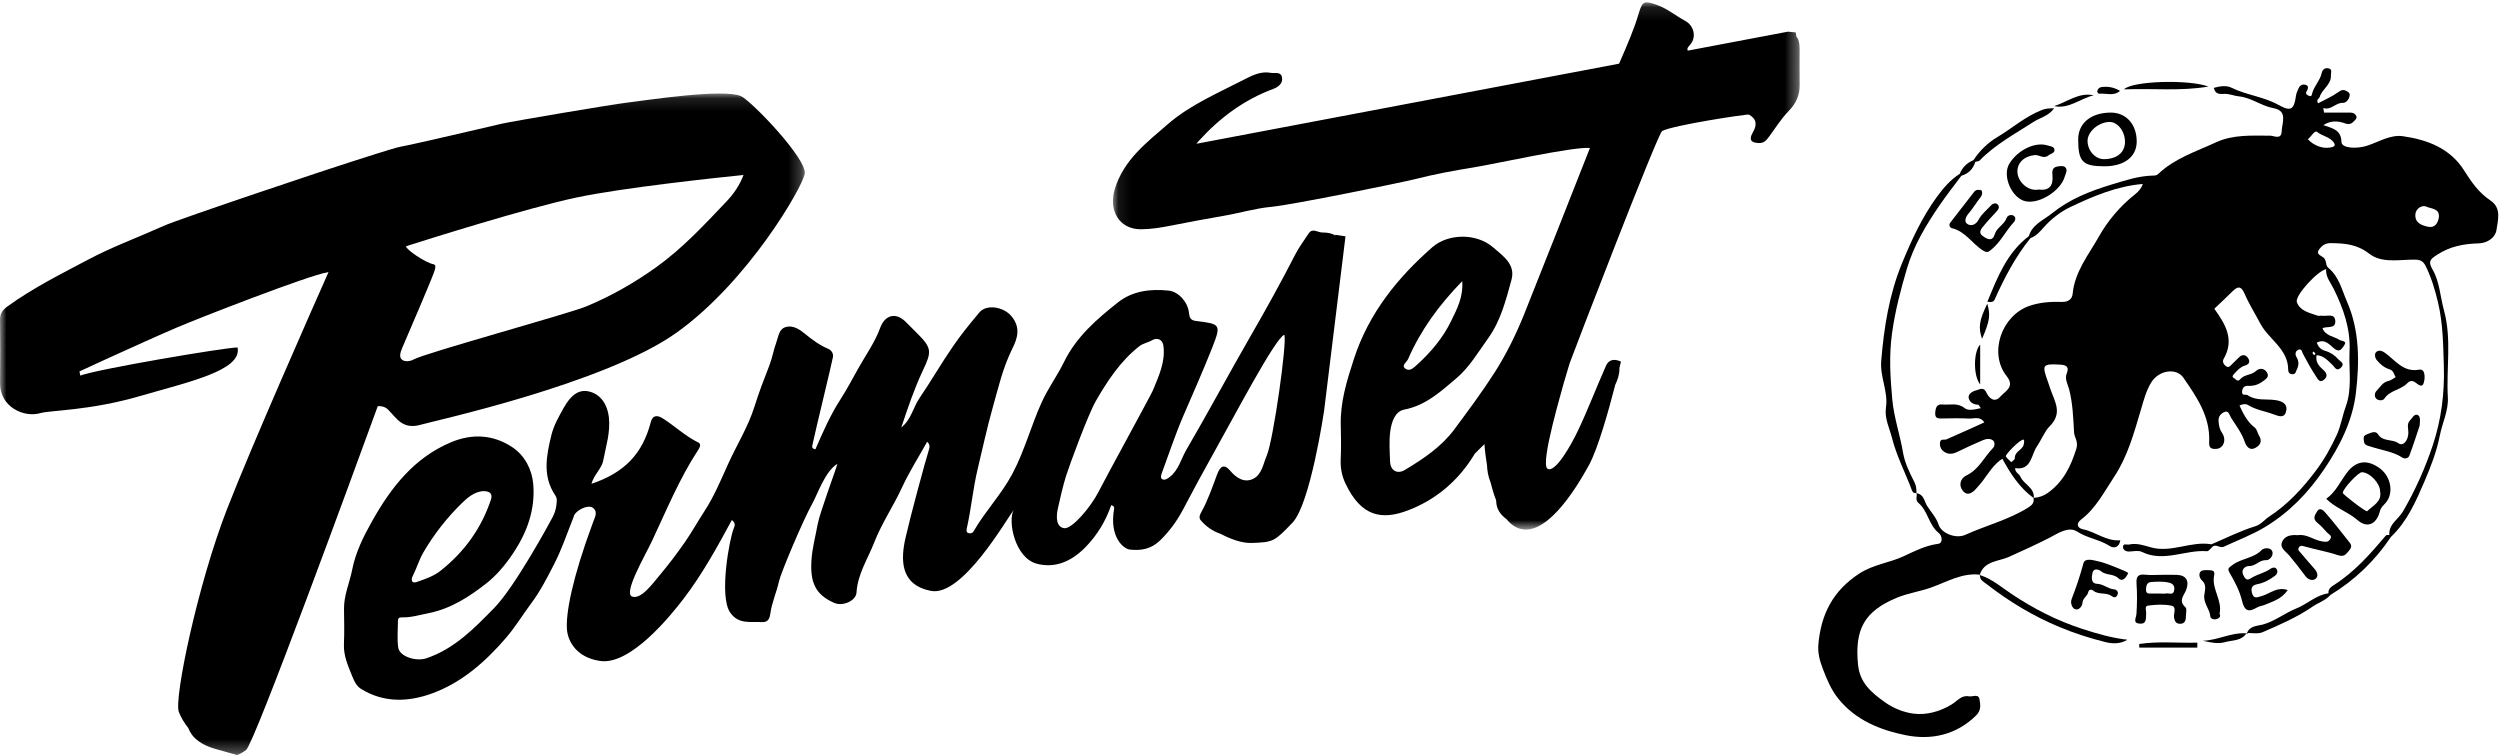 <?xml version="1.0" encoding="UTF-8"?>
<svg width="195px" height="59px" viewBox="0 0 195 59" version="1.1" xmlns="http://www.w3.org/2000/svg" xmlns:xlink="http://www.w3.org/1999/xlink">
    <!-- Generator: Sketch 41.2 (35397) - http://www.bohemiancoding.com/sketch -->
    <title>permaset</title>
    <desc>Created with Sketch.</desc>
    <defs>
        <polygon id="path-1" points="53.646 0.111 0.081 0.111 0.081 41.236 53.646 41.236 53.646 0.111"></polygon>
        <polygon id="path-3" points="3.09318503e-05 51.716 62.776 51.716 62.776 0.122 3.09318503e-05 0.122 3.09318503e-05 51.716"></polygon>
    </defs>
    <g id="-zeefdruk-–-tasjes" stroke="none" stroke-width="1" fill="none" fill-rule="evenodd">
        <g id="zeefdruk---tasjes" transform="translate(-434, -2340)">
            <g id="permaset" transform="translate(434, 2340)">
                <g id="Group-3" transform="translate(86.728, 0.071)">
                    <mask id="mask-2" fill="white">
                        <use xlink:href="#path-1"></use>
                    </mask>
                    <g id="Clip-2"></g>
                    <path d="M23.096,27.948 C24.075,25.709 25.474,23.76 27.327,21.859 C27.415,23.127 26.905,24.051 26.462,24.965 C25.826,26.277 24.895,27.382 23.815,28.367 C23.531,28.625 23.221,28.929 22.893,28.686 C22.547,28.431 22.986,28.199 23.096,27.948 M53.643,3.744 C53.643,3.279 53.565,2.968 53.391,2.796 L53.339,2.459 L52.73,2.399 L44.918,3.879 C44.819,3.679 44.991,3.562 45.152,3.355 C45.607,2.773 45.379,1.913 44.715,1.556 C43.974,1.157 43.329,0.604 42.513,0.314 C41.571,-0.021 41.388,-0.02 41.11,0.925 C40.725,2.236 40.178,3.472 39.636,4.72 C39.611,4.778 39.586,4.836 39.562,4.895 L6.597,11.142 C6.648,11.061 6.721,10.983 6.793,10.903 C8.422,9.111 10.312,7.704 12.608,6.856 C12.933,6.736 13.354,6.452 13.273,5.985 C13.186,5.477 12.719,5.674 12.388,5.61 C11.66,5.469 10.976,5.793 10.428,6.077 C8.345,7.156 6.115,8.089 4.356,9.62 C2.735,11.031 0.931,12.376 0.23,14.66 C-0.28,16.321 0.548,17.826 2.279,17.812 C3.074,17.806 3.843,17.679 4.634,17.522 C5.974,17.255 7.324,17.002 8.673,16.772 C9.939,16.556 11.192,16.176 12.441,16.062 C14.091,15.91 22.743,14.133 23.637,13.904 C25.156,13.514 26.715,13.23 28.232,12.984 C29.933,12.708 35.993,11.352 37.287,11.471 C37.156,11.813 32.882,22.65 32.125,24.516 C31.507,26.042 30.758,27.569 29.837,29.007 C28.856,30.539 27.77,31.992 26.693,33.441 C25.704,34.771 24.29,35.724 22.855,36.582 C22.253,36.942 21.722,36.64 21.697,35.917 C21.67,35.129 21.61,34.328 21.715,33.554 C21.809,32.867 22.073,32.02 22.8,31.879 C24.487,31.553 25.672,30.45 26.874,29.431 C27.877,28.581 28.567,27.401 29.343,26.321 C30.334,24.941 30.73,23.34 31.166,21.76 C31.501,20.547 30.509,19.899 29.76,19.243 C28.421,18.071 26.199,18.154 24.993,19.212 C22.265,21.607 20.037,24.37 18.879,27.92 C18.321,29.632 17.8,31.305 17.852,33.12 C17.877,34 17.886,34.882 17.847,35.76 C17.818,36.425 17.928,37.026 18.215,37.634 C19.454,40.265 21.086,40.493 23.065,39.749 C25.294,38.912 27.074,37.38 28.308,35.315 L29.055,34.57 C29.055,34.57 29.101,35.251 29.254,36.177 C29.275,36.619 29.338,37.063 29.534,37.551 C29.65,38.02 29.793,38.498 29.968,38.948 C29.972,38.993 29.977,39.038 29.979,39.085 C30.003,39.611 30.282,40.061 30.775,40.419 C31.004,40.699 31.26,40.924 31.55,41.065 C33.681,42.097 36.115,38.212 37.21,36.209 C37.921,34.91 38.758,31.903 39.26,29.948 C39.449,29.542 39.594,29.128 39.588,28.694 C39.588,28.674 39.588,28.654 39.587,28.635 C39.663,28.322 39.706,28.136 39.706,28.136 C39.706,28.136 38.884,27.68 38.541,28.455 C37.791,30.145 37.15,31.836 36.359,33.507 C35.834,34.614 34.58,36.859 33.978,36.488 C33.376,36.117 35.135,30.27 35.253,29.779 L35.701,28.274 C36.024,27.366 42.576,10.337 42.92,10.148 C43.737,9.698 49.591,8.809 49.691,8.866 C50.313,9.218 50.326,9.689 49.992,10.261 C49.664,10.822 49.84,11.072 50.48,11.088 C50.886,11.097 51.066,10.845 51.264,10.581 C51.758,9.922 52.19,9.202 52.762,8.619 C53.344,8.023 53.655,7.386 53.646,6.566 C53.635,5.626 53.643,4.685 53.643,3.744" id="Fill-1" fill="#000000" mask="url(#mask-2)"></path>
                </g>
                <path d="M89.929,30.443 C89.787,30.793 86.212,37.317 85.658,38.411 C85.103,39.507 83.619,41.294 83,41.199 C82.381,41.103 82.359,40.347 82.523,39.617 C82.71,38.783 82.908,37.908 83.154,37.118 C83.409,36.299 84.878,32.315 85.478,31.274 C86.388,29.698 87.398,28.158 88.866,27.007 C89.162,26.775 89.559,26.723 89.894,26.523 C90.174,26.355 90.67,26.382 90.747,26.988 C90.909,28.248 90.376,29.339 89.929,30.443 L89.929,30.443 Z M32.201,44.912 C32.506,44.321 32.678,43.68 33.02,43.094 C33.849,41.668 34.868,40.375 36.027,39.244 C36.415,38.865 37.01,38.319 37.74,38.308 C38.196,38.322 38.451,38.495 38.287,38.987 C37.541,41.23 36.197,43.069 34.357,44.524 C33.832,44.94 33.141,45.18 32.492,45.399 C32.078,45.538 32.055,45.197 32.201,44.912 L32.201,44.912 Z M104.158,18.312 L104.143,18.369 C103.936,18.215 103.606,18.135 103.113,18.133 C102.78,18.131 102.369,17.754 102.068,18.219 C101.717,18.761 101.314,19.295 101.03,19.849 C99.94,21.974 98.788,24.059 97.594,26.127 C95.88,29.096 94.267,32.123 92.538,35.082 C92.116,35.804 91.933,36.686 91.204,37.232 C91.012,37.375 90.822,37.484 90.643,37.367 C90.494,37.269 90.563,37.063 90.631,36.878 C91.179,35.394 91.672,33.894 92.3,32.435 C93.062,30.662 93.853,28.899 94.558,27.104 C95.265,25.304 95.206,25.267 93.288,25.036 C92.842,24.983 92.778,24.76 92.737,24.379 C92.644,23.55 91.914,22.748 91.166,22.669 C89.743,22.517 88.335,22.688 87.2,23.587 C85.547,24.896 83.953,26.268 82.987,28.246 C82.465,29.312 81.745,30.291 81.25,31.383 C80.419,33.215 79.918,35.168 78.957,36.971 C78.104,38.573 76.856,39.86 75.963,41.403 C75.832,41.629 75.683,41.621 75.531,41.577 C75.352,41.526 75.384,41.328 75.415,41.19 C75.76,39.66 75.894,38.097 76.263,36.561 C76.635,35.019 76.963,33.465 77.394,31.933 C77.848,30.321 78.211,28.692 78.971,27.174 C79.368,26.38 79.626,25.548 78.898,24.67 C78.269,23.91 76.938,23.715 76.392,24.368 C75.492,25.445 74.972,26.09 74.333,27.015 C73.42,28.335 72.626,29.723 71.726,31.044 C71.216,31.792 71.07,32.744 70.299,33.342 C70.799,31.852 71.298,30.357 71.965,28.94 C72.687,27.407 72.714,27.168 71.479,25.936 C71.199,25.658 70.919,25.379 70.639,25.1 C69.876,24.339 69.026,24.55 68.649,25.585 C68.235,26.721 67.518,27.707 66.937,28.751 C66.49,29.552 66.053,30.378 65.551,31.158 C64.761,32.387 64.173,33.728 63.602,35.042 C63.338,35.006 63.337,34.859 63.359,34.757 C63.632,33.448 64.863,28.457 64.973,27.831 C65.009,27.624 64.898,27.335 64.599,27.209 C63.917,26.92 63.335,26.485 62.759,26.014 C62.382,25.705 61.89,25.374 61.361,25.491 C60.748,25.625 60.744,26.188 60.554,26.703 C60.335,27.294 60.239,27.923 60.006,28.515 C59.593,29.566 59.185,30.641 58.851,31.707 C58.349,33.31 57.469,34.696 56.793,36.192 C56.23,37.436 55.706,38.705 54.955,39.859 C54.427,40.672 53.955,41.522 53.402,42.316 C52.797,43.183 52.158,44.031 51.477,44.84 C50.897,45.528 50.001,46.788 49.301,46.529 C48.602,46.269 50.31,43.354 50.854,42.201 C51.99,39.792 53,37.308 54.476,35.068 C54.605,34.873 54.693,34.626 54.473,34.518 C53.465,34.026 52.658,33.25 51.726,32.652 C51.297,32.376 50.913,32.343 50.761,32.927 C50.119,35.386 48.726,36.868 46.132,37.737 C46.331,37.025 46.938,36.529 47.047,35.945 C47.256,34.825 47.629,33.717 47.49,32.525 C47.377,31.553 46.858,30.749 45.939,30.535 C45.142,30.349 44.527,30.818 43.974,31.804 C43.587,32.496 43.193,33.175 43.007,33.944 C42.62,35.537 42.293,37.135 43.314,38.643 C43.484,38.894 43.427,39.128 43.391,39.444 C43.353,39.778 43.242,40.069 43.101,40.342 C42.857,40.813 40.152,45.783 38.556,47.413 C37.017,48.984 35.451,50.616 33.238,51.352 C32.475,51.605 31.169,51.231 31.063,50.509 C30.962,49.826 31.039,49.117 31.038,48.419 C31.038,48.233 31.135,48.149 31.317,48.155 C32.032,48.18 32.702,47.972 33.394,47.836 C35.151,47.489 36.577,46.565 37.916,45.519 C38.719,44.891 39.394,44.09 39.993,43.2 C41.12,41.526 41.755,39.751 41.594,37.772 C41.502,36.631 40.934,35.532 39.973,34.89 C38.501,33.905 36.852,33.794 35.185,34.494 C32.304,35.703 30.509,38.014 29.043,40.617 C28.366,41.817 27.743,43.042 27.467,44.45 C27.268,45.464 26.818,46.431 26.833,47.501 C26.845,48.411 26.867,49.323 26.827,50.232 C26.785,51.145 27.145,51.926 27.471,52.74 C27.634,53.147 27.812,53.517 28.165,53.736 C29.939,54.837 31.86,54.758 33.699,54.088 C36.022,53.24 37.843,51.634 39.453,49.77 C40.193,48.914 40.766,47.956 41.431,47.066 C42.144,46.112 42.672,45.075 43.199,44.048 C43.812,42.855 44.067,42.03 44.748,40.304 C44.833,39.849 45.86,39.299 46.258,39.618 C46.699,39.971 46.336,40.447 46.241,40.782 C44.637,45.103 44.112,47.88 44.226,49.132 C44.312,50.071 45.009,51.303 46.828,51.557 C49.179,51.887 52.289,48.058 53.346,46.667 C54.805,44.745 55.946,42.668 57.084,40.562 C57.345,40.76 57.353,40.939 57.239,41.2 C56.916,41.939 56.061,46.469 56.949,47.77 C57.603,48.728 58.551,48.469 59.445,48.524 C59.966,48.556 60.047,48.147 60.089,47.844 C60.209,46.973 60.582,46.176 60.762,45.336 C60.891,44.733 62.6,40.645 63.382,39.237 C63.774,38.531 64.36,36.758 65.315,36.18 C65.186,36.685 63.935,40.011 63.778,40.889 C63.61,41.831 63.346,42.766 63.29,43.757 C63.198,45.391 63.569,46.376 65.079,47.03 C65.735,47.314 66.768,46.867 66.807,46.221 C66.895,44.773 67.69,43.594 68.193,42.302 C68.773,40.814 69.676,39.496 70.342,38.052 C70.911,36.819 71.647,35.662 72.319,34.454 C72.542,34.661 72.519,34.87 72.472,35.021 C72.161,36.016 71.021,40.232 70.633,41.939 C70.245,43.647 70.198,45.627 72.624,46.09 C75.05,46.552 78.475,40.559 79.065,39.781 C78.588,40.674 79.175,43.503 80.845,43.963 C82.276,44.357 83.574,43.797 84.658,42.689 C85.593,41.733 86.243,40.642 86.674,39.404 C86.902,39.458 86.925,39.591 86.898,39.697 C86.508,41.955 87.681,42.813 88.102,42.863 C88.988,42.968 89.78,42.838 90.483,42.156 C91.22,41.442 91.815,40.619 92.273,39.75 C93.054,38.267 93.852,36.781 94.669,35.328 C96.179,32.644 99.501,26.305 100.176,26.115 C100.407,26.653 99.323,34.311 98.813,35.515 C98.528,36.191 98.426,37.012 97.756,37.345 C97.08,37.681 96.453,37.307 95.952,36.714 C95.5,36.178 95.191,36.318 94.932,37.011 C94.558,38.012 94.211,39.037 93.693,39.963 C93.453,40.393 93.581,40.515 93.82,40.76 C94.257,41.206 94.731,41.484 95.245,41.658 C95.963,42.034 96.848,42.379 97.642,42.351 C99.342,42.293 99.411,42.228 100.811,40.771 C102.211,39.315 103.278,32.048 103.278,32.048 L104.949,18.434 L104.158,18.312 Z" id="Fill-4" fill="#000000"></path>
                <g id="Group-8" transform="translate(0, 7.173)">
                    <mask id="mask-4" fill="white">
                        <use xlink:href="#path-3"></use>
                    </mask>
                    <g id="Clip-7"></g>
                    <path d="M31.387,19.93 C31.872,18.794 33.554,14.903 33.855,14.058 C33.946,13.804 34.05,13.484 33.817,13.44 C33.164,13.317 31.669,12.282 31.679,12.053 C31.68,12.047 31.681,12.038 31.682,12.03 C33.191,11.549 41.102,9.048 45.001,8.226 C48.61,7.466 55.743,6.705 57.995,6.475 C57.69,7.291 57.204,7.977 56.66,8.549 C54.94,10.36 53.233,12.203 51.188,13.666 C49.483,14.886 47.659,15.929 45.72,16.731 C44.338,17.303 33.084,20.383 32.243,20.873 C31.975,21.029 31.513,21.073 31.308,20.837 C31.121,20.623 31.244,20.264 31.387,19.93 M30.27,24.778 C30.956,25.468 31.417,26.372 32.853,25.946 C33.774,25.673 47.206,22.755 52.779,18.77 C58.352,14.785 62.581,7.461 62.769,6.38 C62.969,5.234 58.591,0.681 57.8,0.329 C56.416,-0.287 50.431,0.651 48.863,0.838 C47.694,0.978 40.028,2.275 39.164,2.471 C37.755,2.791 32.501,4.037 31.268,4.265 C30.658,4.378 28.049,5.247 27.391,5.447 C26.363,5.759 14.016,9.881 12.742,10.456 C10.815,11.327 8.815,12.052 6.947,13.04 C4.788,14.182 2.595,15.274 0.601,16.713 C0.18,17.017 -0.006,17.284 0,17.782 C0.02,19.42 0.024,21.059 0.003,22.697 C-0.021,24.561 1.858,25.434 3.167,25.046 C3.884,24.834 7.037,24.849 10.861,23.735 C14.686,22.62 18.906,21.732 18.529,19.929 C17.536,19.933 7.589,21.62 6.263,22.123 C6.241,22.015 6.22,21.906 6.198,21.797 C6.971,21.441 7.742,21.079 8.519,20.729 C10.259,19.946 11.994,19.148 13.747,18.393 C15.316,17.718 24.109,14.279 25.564,14.064 C25.584,14.062 25.604,14.055 25.624,14.05 C24.239,17.17 19.658,27.538 17.72,32.506 C15.422,38.394 13.566,47.316 13.946,48.348 C14.12,48.82 14.415,49.266 14.684,49.612 C14.816,49.932 14.996,50.215 15.232,50.429 C15.87,51.009 16.609,51.201 17.424,51.417 C18.011,51.573 18.238,51.673 18.344,51.652 L18.344,51.687 C18.344,51.687 18.466,51.869 19.196,51.323 C19.841,50.841 27.643,29.509 29.466,24.507 C29.746,24.483 30.054,24.559 30.27,24.778" id="Fill-6" fill="#000000" mask="url(#mask-4)"></path>
                </g>
                <path d="M190.224,16.993 C190.141,17.457 189.88,17.796 189.387,17.686 C188.912,17.58 188.365,17.409 188.398,16.747 C188.424,16.209 188.982,15.977 189.259,16.118 C189.603,16.293 190.341,16.236 190.224,16.993 M181.718,11.511 C181.15,11.609 180.455,11.341 180.01,10.86 C180.269,10.669 180.546,10.142 180.722,10.284 C181.137,10.617 181.725,10.676 182.033,11.111 C182.259,11.43 181.938,11.473 181.718,11.511 M180.46,27.415 C180.51,27.47 180.56,27.526 180.613,27.585 C180.57,27.635 180.539,27.671 180.508,27.707 C180.461,27.653 180.4,27.604 180.374,27.541 C180.364,27.515 180.429,27.458 180.46,27.415 M157.783,34.837 C157.584,35.149 157.135,35.281 157.151,35.76 C157.154,35.853 156.975,35.952 156.88,36.048 C156.735,35.901 156.56,35.772 156.455,35.6 C156.38,35.478 157.541,34.281 157.834,34.288 C157.828,34.273 157.892,34.353 157.886,34.427 C157.875,34.567 157.856,34.724 157.783,34.837 M194.246,15.631 C193.361,15.043 192.773,14.204 192.222,13.326 C191.118,11.567 189.358,10.905 187.436,10.625 C186.451,10.482 185.562,11.064 184.646,11.363 C183.809,11.635 182.643,11.563 182.634,11.081 C182.616,10.117 181.931,10.009 181.222,9.762 C181.814,9.37 182.383,9.437 182.914,9.622 C183.241,9.737 183.422,9.658 183.62,9.444 C183.741,9.312 183.899,9.2 183.756,8.99 C183.592,8.749 183.345,8.781 183.104,8.782 C182.495,8.784 181.886,8.782 181.278,8.782 C181.257,8.664 181.236,8.546 181.215,8.427 C181.856,8.622 182.157,7.999 182.763,8.022 C182.981,8.031 183.23,7.76 183.273,7.459 C183.294,7.305 183.243,7.22 183.074,7.125 C182.794,6.968 182.648,6.997 182.38,7.19 C181.898,7.536 181.338,7.776 180.815,8.057 C180.629,7.774 180.894,7.701 180.939,7.554 C181.13,6.936 181.856,6.596 181.812,5.869 C181.801,5.684 181.943,5.415 181.647,5.337 C181.373,5.265 181.154,5.405 181.099,5.674 C180.977,6.26 180.524,6.682 180.362,7.239 C180.318,7.392 180.314,7.571 180.103,7.476 C179.969,7.415 179.774,7.343 179.934,7.085 C180.027,6.937 180.126,6.663 179.781,6.602 C179.534,6.559 179.373,6.696 179.28,6.904 C179.198,7.089 179.112,7.283 179.084,7.48 C178.939,8.539 178.693,8.73 177.728,8.187 C176.565,7.533 175.226,7.424 174.045,6.837 C173.665,6.649 173.137,6.717 172.675,6.853 C172.813,7.404 173.179,7.332 173.501,7.322 C173.894,7.311 174.262,7.478 174.624,7.515 C175.611,7.614 176.376,8.264 177.332,8.438 C178.47,8.643 177.995,9.563 177.972,10.236 C177.949,10.932 177.372,10.584 177.077,10.583 C175.641,10.579 174.179,10.485 172.848,11.102 C171.296,11.822 169.622,12.345 168.345,13.567 C168.185,13.719 168.019,13.691 167.845,13.698 C166.756,13.738 165.743,14.081 164.71,14.392 C163.03,14.898 161.417,15.538 160.057,16.64 C159.409,17.164 158.52,17.497 158.25,18.419 C156.534,19.725 155.811,21.613 155.016,23.535 C155.39,23.603 155.522,23.505 155.582,23.37 C156.338,21.669 157.201,20.032 158.373,18.573 C158.819,18.417 159.118,18.068 159.412,17.734 C159.991,17.077 160.734,16.51 161.448,16.169 C163.25,15.308 165.121,14.515 167.139,14.349 C167.038,14.659 166.829,14.923 166.532,15.158 C165.377,16.07 164.407,17.216 163.712,18.453 C162.919,19.865 161.826,21.189 161.666,22.92 C161.631,23.307 161.345,23.561 160.839,23.549 C159.99,23.528 159.173,23.562 158.309,23.854 C156.135,24.59 155.087,27.53 156.523,29.343 C157.188,30.183 156.406,30.503 156.02,30.941 C155.548,31.476 155.115,30.994 154.963,30.662 C154.721,30.134 154.453,30.368 154.135,30.45 C153.813,30.532 153.51,30.741 153.555,31.029 C153.603,31.337 153.904,31.573 154.295,31.566 C154.34,31.565 154.388,31.682 154.501,31.835 C154.029,31.944 153.527,32.061 153.249,31.837 C152.687,31.385 152.094,31.607 151.516,31.55 C151.071,31.507 150.98,31.789 150.949,32.18 C150.912,32.648 151.165,32.647 151.498,32.641 C152.197,32.629 152.898,32.611 153.596,32.648 C153.977,32.668 154.437,32.438 154.779,32.948 C153.781,33.397 152.811,33.842 151.831,34.267 C151.643,34.349 151.336,34.156 151.315,34.578 C151.297,34.947 151.5,35.173 151.756,35.304 C152.016,35.437 152.328,35.415 152.625,35.27 C153.299,34.941 153.981,34.625 154.671,34.332 C154.919,34.226 155.232,34.184 155.451,34.352 C155.617,34.48 155.598,34.799 155.466,34.932 C154.766,35.638 154.366,36.615 153.388,37.081 C152.901,37.313 152.75,37.874 153.114,38.299 C153.475,38.72 153.873,38.434 154.169,38.082 C154.322,37.901 154.485,37.733 154.63,37.541 C155.1,36.916 155.502,36.217 156.182,35.782 C156.828,36.965 157.535,38.052 158.616,38.843 C158.616,38.841 158.616,38.839 158.615,38.836 C158.622,38.836 158.628,38.835 158.635,38.834 C158.705,38.018 157.832,37.779 157.579,37.155 C157.495,36.946 157.176,36.876 157.181,36.51 C158.444,36.732 158.445,35.447 158.863,34.848 C159.174,34.402 159.508,33.61 159.847,33.278 C160.911,32.235 160.278,31.352 159.946,30.387 C159.871,30.167 159.799,29.945 159.72,29.726 C159.257,28.434 159.318,28.366 160.705,28.442 C161.208,28.47 161.401,28.637 161.204,29.136 C161.033,29.569 161.288,29.966 161.388,30.352 C161.676,31.461 161.713,32.58 161.775,33.712 C161.798,34.121 162.129,34.442 161.954,35.002 C161.521,36.392 160.919,37.616 159.697,38.469 C159.378,38.692 159.021,38.805 158.635,38.834 C158.634,38.842 158.635,38.849 158.634,38.857 C158.628,38.853 158.622,38.848 158.616,38.843 C158.668,39.204 158.535,39.381 158.189,39.596 C156.66,40.549 154.913,40.984 153.294,41.716 C152.56,42.049 151.437,41.604 151.215,40.934 C151.022,40.351 150.61,39.928 150.308,39.452 C150.108,39.136 150.064,38.55 149.514,38.483 C149.519,38.737 149.392,39.022 149.632,39.223 C150.386,39.855 150.436,40.949 151.221,41.573 C151.497,41.794 151.567,42.367 151.181,42.417 C150.191,42.546 149.343,42.987 148.477,43.39 C147.358,43.909 146.13,44.02 145.026,44.738 C142.954,46.086 142.038,47.927 141.833,50.259 C141.775,50.916 141.933,51.517 142.171,52.144 C142.492,52.989 142.828,53.803 143.4,54.511 C144.751,56.183 146.673,56.946 148.638,57.344 C150.624,57.745 152.586,57.339 154.144,55.797 C154.548,55.397 154.472,54.949 154.401,54.542 C154.322,54.085 153.858,54.368 153.57,54.313 C152.995,54.205 152.669,54.672 152.254,54.931 C151.336,55.505 150.247,55.793 149.261,55.664 C148.545,55.571 147.737,55.284 147.014,54.767 C145.924,53.988 145.062,53.241 144.925,51.834 C144.661,49.109 145.396,47.689 147.935,46.632 C148.803,46.271 149.725,46.145 150.599,45.837 C151.848,45.398 153.019,44.668 154.425,44.824 C154.766,43.744 155.907,43.789 156.667,43.449 C157.751,42.965 158.82,42.477 159.88,41.935 C160.503,41.617 161.333,41.022 162.019,41.464 C162.828,41.986 163.78,42.084 164.573,42.597 C164.865,42.786 165.294,42.728 165.386,42.142 C164.293,42.236 163.476,41.488 162.478,41.285 C162.027,41.194 161.913,40.84 162.325,40.526 C163.484,39.643 164.127,38.361 164.902,37.194 C165.952,35.611 166.452,33.771 166.984,31.979 C167.209,31.225 167.398,30.466 167.809,29.811 C168.404,28.866 169.759,28.672 170.302,29.459 C171.346,30.971 172.409,32.504 172.314,34.473 C172.291,34.937 172.46,35.043 172.885,35.012 C173.416,34.974 173.704,34.332 173.314,33.755 C173.103,33.443 173.076,33.169 173.047,32.842 C173.014,32.468 173.263,32.232 173.511,32.133 C173.852,31.997 173.899,32.388 174.035,32.604 C174.408,33.195 174.841,33.744 175.074,34.424 C175.196,34.782 175.447,35.197 175.936,34.924 C176.297,34.724 176.487,34.42 176.189,33.948 C176.077,33.772 176.062,33.5 175.864,33.347 C175.283,32.899 174.978,32.274 174.68,31.632 C174.924,31.513 175.16,31.48 175.335,31.588 C175.964,31.976 176.692,32.072 177.364,32.328 C177.809,32.497 178.228,32.625 178.332,32.009 C178.432,31.419 177.861,31.266 177.494,31.209 C176.766,31.097 175.996,31.288 175.318,30.826 C175.179,30.73 174.859,30.912 174.882,30.545 C174.899,30.259 175.054,30.081 175.339,30.095 C175.775,30.118 176.133,30.016 176.499,29.746 C176.774,29.543 177.021,29.389 176.823,29.054 C176.615,28.705 176.23,28.689 175.965,28.938 C175.602,29.278 175.048,29.193 174.726,29.59 C174.526,29.838 174.357,29.535 174.217,29.468 C174.048,29.387 174.208,29.217 174.31,29.109 C174.536,28.87 174.759,28.618 175.085,28.522 C175.419,28.423 175.544,28.23 175.353,27.937 C175.18,27.673 174.922,27.612 174.664,27.851 C174.463,28.037 174.275,28.235 174.078,28.424 C173.953,28.545 173.846,28.718 173.629,28.563 C173.428,28.42 173.332,28.19 173.437,28.008 C174.303,26.515 173.616,25.33 172.718,24.083 C173.148,23.672 173.637,23.218 174.111,22.747 C174.525,22.336 174.798,22.257 175.08,22.915 C175.42,23.711 175.893,24.451 176.295,25.221 C176.95,26.472 178.477,27.2 178.48,28.85 C178.48,28.977 178.538,29.189 178.809,29.188 C179.082,29.187 179.071,28.977 179.142,28.841 C179.318,28.506 179.33,28.177 179.115,27.827 C179.006,27.65 179.033,27.375 179.269,27.282 C179.547,27.172 179.548,27.444 179.639,27.614 C179.956,28.204 180.273,28.797 180.646,29.352 C180.757,29.518 180.92,29.919 181.275,29.617 C181.588,29.352 181.489,29.094 181.22,28.856 C180.882,28.558 180.588,28.237 180.693,27.702 C181.262,27.739 181.581,28.14 181.948,28.478 C182.116,28.634 182.249,29.016 182.591,28.679 C182.933,28.341 182.551,28.21 182.398,28.035 C182.123,27.719 181.77,27.482 181.373,27.368 C181.011,27.265 180.828,27.054 180.707,26.726 C181.339,26.398 181.707,26.892 182.054,27.176 C182.511,27.551 182.673,27.174 182.835,26.954 C183.116,26.572 182.628,26.606 182.492,26.518 C182.037,26.223 181.391,26.215 181.153,25.599 C181.505,25.427 182.191,25.68 182.153,25.033 C182.115,24.406 181.507,24.687 181.129,24.628 C181.01,24.609 180.875,24.658 180.767,24.62 C180.141,24.4 179.402,24.262 179.155,23.568 C178.975,23.064 180.81,21.09 181.438,20.997 C181.39,21.599 181.79,22.046 182.028,22.529 C182.787,24.069 183.348,25.656 183.265,27.387 C183.195,28.831 183.491,30.279 182.962,31.732 C182.704,32.442 182.589,33.228 182.26,33.939 C181.809,34.915 181.302,35.829 180.641,36.709 C179.587,38.111 178.438,39.356 176.972,40.311 C176.61,40.546 176.391,40.901 175.896,41.053 C174.728,41.413 173.622,41.976 172.491,42.456 C170.896,42.175 169.372,43.154 167.74,42.686 C167.226,42.539 166.648,42.338 166.067,42.473 C165.893,42.513 165.573,42.34 165.595,42.69 C165.608,42.9 165.818,43.024 166.067,43.019 C166.4,43.011 166.789,42.911 167.058,43.044 C168.769,43.89 170.448,42.861 172.143,42.995 C172.287,43.006 172.453,42.747 172.609,42.614 C172.897,42.444 173.17,42.775 173.45,42.645 C174.53,42.143 175.66,41.721 176.674,41.108 C178.545,39.978 180.024,38.458 181.271,36.62 C182.53,34.767 183.508,32.793 183.761,30.644 C184.04,28.276 184.063,25.807 183.067,23.532 C182.666,22.616 182.444,21.565 181.597,20.881 C181.367,20.672 181.498,20.311 181.227,20.086 C181.067,19.954 180.654,19.836 180.854,19.519 C181.054,19.202 181.327,18.958 181.804,18.964 C182.881,18.977 183.844,19.045 184.792,19.784 C185.766,20.544 187.087,20.254 188.275,20.25 C188.687,20.248 188.975,20.296 189.198,20.744 C189.655,21.663 189.944,22.652 190.171,23.616 C190.552,25.232 190.571,26.91 190.621,28.584 C190.684,30.689 190.413,32.748 189.77,34.69 C189.176,36.482 188.393,38.246 187.423,39.905 C187.069,40.509 186.302,40.885 186.368,41.728 C186.278,41.739 186.148,41.714 186.105,41.764 C184.889,43.2 183.655,44.614 182.039,45.636 C181.827,45.77 181.582,45.952 181.621,46.281 C180.662,46.405 179.979,47.114 179.12,47.456 C178.216,47.815 177.458,48.454 176.482,48.719 C176.093,48.825 175.468,48.806 175.269,49.377 C175.68,49.368 176.136,49.461 176.486,49.31 C177.83,48.73 179.172,48.147 180.396,47.306 C180.84,47.001 181.394,46.839 181.77,46.408 C183.68,45.248 185.251,43.736 186.491,41.881 C187.755,40.681 188.436,39.116 189.102,37.566 C189.6,36.406 190.059,35.229 190.308,33.964 C190.504,32.974 190.992,32.02 190.932,30.992 C190.8,28.728 191.248,26.456 190.625,24.188 C190.336,23.137 190.291,21.974 189.745,21.034 C189.348,20.35 189.6,20.203 190.084,19.88 C191.076,19.222 192.173,19.013 193.324,18.984 C194.049,18.965 194.646,18.502 194.722,17.953 C194.827,17.194 195.153,16.234 194.246,15.631" id="Fill-9" fill="#000000"></path>
                <path d="M148.437,35.305 C148.203,33.901 147.723,32.567 147.593,31.113 C147.436,29.371 147.337,27.726 147.584,25.959 C147.825,24.232 148.251,22.609 148.739,20.958 C149.275,19.145 150.217,17.577 151.262,16.047 C151.807,15.249 152.407,14.49 152.983,13.713 C153.543,13.543 153.908,13.179 154.078,12.621 C154.191,12.59 154.339,12.594 154.409,12.522 C155.636,11.258 157.177,10.438 158.635,9.496 C159.133,9.174 159.774,9.061 160.221,8.452 C159.822,8.446 159.576,8.457 159.241,8.59 C157.951,9.099 156.923,10.022 155.757,10.716 C155.065,11.127 154.403,11.763 153.929,12.493 C153.425,12.702 153.063,13.052 152.86,13.56 C152.12,14.026 151.548,14.709 151.062,15.377 C149.917,16.951 149.103,18.72 148.36,20.528 C147.351,22.982 146.954,25.531 146.735,28.148 C146.63,29.404 147.289,30.548 147.107,31.766 C146.976,32.645 147.384,33.401 147.579,34.171 C147.931,35.563 148.615,36.871 149.123,38.228 C149.211,38.464 149.322,38.466 149.487,38.454 C149.477,38.173 149.482,37.919 149.332,37.625 C148.958,36.886 148.571,36.108 148.437,35.305" id="Fill-11" fill="#000000"></path>
                <path d="M149.487,38.456 C149.488,38.475 149.488,38.492 149.489,38.51 C149.51,38.512 149.527,38.517 149.546,38.519 C149.546,38.497 149.548,38.474 149.546,38.452 C149.526,38.454 149.507,38.455 149.487,38.456" id="Fill-13" fill="#000000"></path>
                <path d="M181.093,42.222 C180.452,42.118 179.914,41.63 179.224,41.745 C178.753,41.704 178.266,41.766 178.036,42.196 C177.758,42.717 178.27,42.983 178.552,43.319 C178.991,43.841 179.41,44.381 179.817,44.928 C180.034,45.221 180.372,45.324 180.601,45.157 C180.854,44.972 180.77,44.636 180.537,44.378 C180.157,43.958 179.799,43.519 179.428,43.092 C179.329,42.978 179.198,42.882 179.309,42.709 C179.424,42.531 179.541,42.561 179.743,42.619 C180.607,42.867 181.503,43.015 182.352,43.302 C182.735,43.432 182.927,43.317 183.116,43.079 C183.281,42.87 183.54,42.657 183.283,42.336 C182.655,41.551 182.048,40.749 181.385,39.996 C181.307,39.908 180.98,39.495 180.739,39.884 C180.581,40.138 180.354,40.445 180.729,40.755 C181.009,40.985 181.262,41.252 181.5,41.526 C181.635,41.681 181.977,41.785 181.725,42.098 C181.549,42.317 181.356,42.265 181.093,42.222" id="Fill-15" fill="#000000"></path>
                <path d="M184.237,36.833 C184.852,36.854 185.655,37.696 185.651,38.348 C185.791,39.14 185.088,39.432 184.639,39.873 C184.556,39.955 182.739,38.571 182.738,38.445 C182.737,38.129 183.951,36.823 184.237,36.833 M183.081,36.842 C182.546,37.541 182.195,38.381 181.445,38.906 C182.179,39.637 183.137,39.915 183.88,40.563 C184.647,41.234 185.377,40.895 185.635,39.869 C185.711,39.565 185.909,39.42 186.081,39.225 C186.72,38.5 186.515,37.203 185.654,36.553 C184.654,35.799 183.777,35.934 183.081,36.842" id="Fill-17" fill="#000000"></path>
                <path d="M165.75,11.069 C165.747,11.885 165.131,12.398 164.132,12.415 C163.445,12.426 162.843,11.776 162.829,11.004 C162.815,10.289 163.667,9.537 164.52,9.511 C165.165,9.491 165.753,10.236 165.75,11.069 M162.098,10.874 C162.098,12.613 162.447,12.971 164.147,12.971 C165.695,12.971 166.66,12.23 166.663,11.041 C166.666,9.699 165.839,8.778 164.636,8.782 C163.093,8.788 162.099,9.608 162.098,10.874" id="Fill-19" fill="#000000"></path>
                <path d="M167.809,45.395 C168.231,45.37 168.665,45.346 169.076,45.421 C169.323,45.466 169.652,45.566 169.594,46.004 C169.531,46.48 169.196,46.245 168.975,46.288 C168.8,46.322 168.613,46.295 168.431,46.295 C168.249,46.295 168.066,46.303 167.885,46.293 C167.666,46.28 167.379,46.386 167.388,45.977 C167.396,45.67 167.467,45.416 167.809,45.395 M167.4,47.866 C167.419,47.646 167.248,47.273 167.55,47.235 C168.148,47.16 168.78,47.12 169.362,47.24 C169.82,47.334 169.519,47.849 169.575,48.169 C169.623,48.442 169.718,48.635 170.001,48.654 C170.339,48.677 170.495,48.478 170.495,48.154 C170.496,47.882 170.598,47.483 170.459,47.361 C169.895,46.862 170.342,46.458 170.51,46.04 C170.792,45.338 170.538,44.868 169.811,44.841 C169.387,44.825 168.961,44.838 168.537,44.838 C168.142,44.838 167.743,44.875 167.354,44.829 C166.799,44.764 166.608,44.938 166.649,45.515 C166.704,46.299 166.697,47.091 166.644,47.875 C166.622,48.21 166.315,48.612 166.919,48.646 C167.462,48.677 167.368,48.219 167.4,47.866" id="Fill-21" fill="#000000"></path>
                <path d="M175.426,44.15 C175.948,44.17 176.226,43.661 176.758,43.696 C177.011,43.713 177.401,43.321 177.217,42.962 C177.072,42.681 176.565,42.736 176.408,42.901 C175.787,43.552 174.856,43.543 174.152,44.055 C173.765,44.336 173.733,44.371 173.939,44.731 C174.328,45.407 174.698,46.099 174.879,46.868 C175.059,47.634 175.372,47.79 176.045,47.385 C176.239,47.267 176.439,47.267 176.618,47.19 C177.245,46.921 177.949,46.749 178.442,46.023 C177.587,45.746 177.057,46.309 176.434,46.483 C176.072,46.584 175.783,46.765 175.65,46.228 C175.545,45.802 175.702,45.637 176.12,45.555 C176.603,45.461 177.037,45.214 177.436,44.922 C177.632,44.778 177.7,44.562 177.564,44.374 C177.445,44.209 177.23,44.266 177.077,44.376 C176.671,44.669 176.176,44.769 175.748,44.998 C175.43,45.168 175.25,45.4 174.999,44.905 C174.724,44.362 175.204,44.142 175.426,44.15" id="Fill-23" fill="#000000"></path>
                <path d="M158.031,15.708 C159.151,15.911 160.73,14.833 161.032,13.827 C161.118,13.539 161.316,13.248 161.074,13.031 C160.941,12.912 160.604,12.95 160.385,13.01 C160.053,13.101 160.067,13.416 160.092,13.691 C160.165,14.5 159.827,14.892 159.018,14.786 C158.199,14.941 157.401,14.201 157.359,13.435 C157.32,12.719 157.875,12.177 158.713,12.096 C159.067,12.062 159.404,12.435 159.798,12.108 C159.947,11.984 160.232,11.952 160.249,11.734 C160.273,11.425 159.922,11.412 159.742,11.352 C158.764,11.028 157.403,11.684 156.735,12.755 C156.135,13.719 156.938,15.509 158.031,15.708" id="Fill-25" fill="#000000"></path>
                <path d="M157.056,17.357 C157.215,17.185 157.267,16.942 157.048,16.817 C156.859,16.71 156.588,16.797 156.509,17.016 C156.319,17.539 155.728,17.758 155.579,18.298 C155.443,18.791 155.082,18.69 154.812,18.517 C154.571,18.362 154.27,18.186 154.625,17.741 C154.981,17.296 155.368,16.888 155.752,16.473 C155.917,16.295 155.984,16.085 155.797,15.929 C155.669,15.822 155.457,15.85 155.312,16.008 C154.972,16.381 154.565,16.685 154.321,17.153 C154.139,17.5 153.748,17.704 153.421,17.446 C153.199,17.27 153.315,16.924 153.545,16.657 C153.889,16.258 154.157,15.796 154.484,15.382 C154.614,15.217 154.637,15.059 154.579,14.887 C154.56,14.831 154.436,14.811 154.471,14.828 C154.175,14.764 154.062,14.863 153.966,14.986 C153.351,15.777 152.739,16.569 152.125,17.361 C151.962,17.572 152.115,17.769 152.257,17.802 C153.318,18.05 153.841,19.035 154.704,19.556 C154.996,19.732 155.095,19.65 155.302,19.487 C156.043,18.901 156.43,18.032 157.056,17.357" id="Fill-27" fill="#000000"></path>
                <path d="M163.87,44.55 C164.272,44.896 164.846,44.726 165.242,45.112 C165.512,45.375 165.787,45.165 166.004,44.693 C165.916,44.645 165.791,44.559 165.654,44.506 C164.985,44.248 164.329,43.929 163.636,43.777 C163.288,43.701 162.628,43.49 162.509,43.931 C162.252,44.883 161.946,45.811 161.588,46.725 C161.454,47.068 161.662,47.434 161.825,47.508 C162.141,47.65 162.417,47.286 162.432,47.029 C162.455,46.646 162.816,46.511 162.886,46.18 C162.921,46.015 163.086,45.917 163.292,46.082 C163.703,46.411 164.288,46.181 164.711,46.493 C164.873,46.613 165.022,46.639 165.139,46.441 C165.299,46.171 165.083,45.984 164.908,45.971 C164.423,45.937 164.08,45.559 163.573,45.537 C163.064,45.514 163.144,44.998 163.217,44.674 C163.304,44.282 163.723,44.423 163.87,44.55" id="Fill-29" fill="#000000"></path>
                <path d="M185.356,30.502 C185.215,30.643 185.171,30.989 185.402,31.141 C185.553,31.241 185.861,31.274 185.983,31.088 C186.413,30.438 187.252,30.423 187.755,29.904 C187.986,29.664 188.2,29.661 188.458,29.876 C189.056,30.37 189.042,29.837 189.111,29.59 C189.144,29.14 189.068,28.764 188.687,28.834 C187.458,29.061 186.835,28.099 186.036,27.527 C185.755,27.326 185.52,27.308 185.359,27.443 C185.197,27.578 185.222,27.885 185.391,28.091 C185.657,28.418 185.981,28.683 186.387,28.808 C186.704,28.905 186.723,29.198 186.86,29.415 C186.675,29.518 186.501,29.673 186.304,29.713 C185.836,29.808 185.642,30.216 185.356,30.502" id="Fill-31" fill="#000000"></path>
                <path d="M154.971,45.571 C156.713,46.926 158.593,48.057 160.627,48.904 C161.793,49.39 163.009,49.784 164.236,50.087 C164.754,50.214 165.386,50.248 165.937,49.898 C164.715,49.764 163.569,49.425 162.415,49.052 C160.427,48.409 158.616,47.474 156.886,46.32 C156.101,45.796 155.371,45.151 154.441,44.86 C154.408,45.245 154.719,45.374 154.971,45.571" id="Fill-33" fill="#000000"></path>
                <path d="M154.471,44.904 C154.473,44.877 154.469,44.855 154.473,44.826 C154.461,44.825 154.45,44.825 154.437,44.824 C154.431,44.845 154.422,44.862 154.415,44.884 C154.434,44.89 154.452,44.898 154.471,44.904" id="Fill-35" fill="#000000"></path>
                <path d="M184.595,33.889 C184.281,34.01 184.376,34.215 184.384,34.394 C184.399,34.736 184.67,34.752 184.944,34.844 C185.759,35.117 186.638,35.21 187.384,35.692 C187.583,35.82 187.853,35.749 187.931,35.541 C188.245,34.699 188.518,33.842 188.732,33.208 C188.773,32.731 188.795,32.419 188.532,32.354 C188.293,32.295 188.164,32.607 187.999,32.768 C187.694,33.067 187.865,33.452 187.851,33.796 C187.83,34.34 187.466,34.846 187.076,34.572 C186.572,34.218 185.87,34.479 185.486,33.873 C185.288,33.56 184.918,33.764 184.595,33.889" id="Fill-37" fill="#000000"></path>
                <path d="M171.937,46.399 C171.848,47.045 172.354,47.486 172.404,48.077 C172.421,48.282 172.717,48.36 172.934,48.275 C173.097,48.211 173.251,48.086 173.125,47.88 C173.352,46.864 172.574,46.039 172.677,45.04 C172.697,44.848 172.842,44.506 172.44,44.484 C172.174,44.469 171.82,44.427 171.66,44.569 C171.487,44.725 171.53,45.075 171.766,45.287 C172.124,45.61 171.986,46.044 171.937,46.399" id="Fill-39" fill="#000000"></path>
                <path d="M172.256,6.753 C170.754,6.181 166.313,6.305 165.67,6.97 C167.94,6.884 170.107,7.121 172.256,6.753" id="Fill-41" fill="#000000"></path>
                <path d="M166.858,50.231 C166.86,50.324 166.861,50.418 166.862,50.511 L171.394,50.511 C171.393,50.383 171.391,50.254 171.39,50.126 C169.88,50.168 168.366,50.003 166.858,50.231" id="Fill-43" fill="#000000"></path>
                <path d="M163.312,7.432 C162.15,7.183 161.251,7.949 160.225,8.278 C161.387,8.517 162.257,7.684 163.312,7.432" id="Fill-45" fill="#000000"></path>
                <path d="M171.823,49.978 C172.419,50.119 173.027,50.24 173.555,50.086 C174.117,49.922 174.831,50.01 175.217,49.401 C174.031,49.312 172.989,49.946 171.823,49.978" id="Fill-47" fill="#000000"></path>
                <path d="M175.217,49.43 C175.248,49.432 175.278,49.432 175.309,49.435 C175.316,49.414 175.325,49.397 175.332,49.377 C175.306,49.377 175.278,49.376 175.252,49.377 C175.241,49.396 175.228,49.411 175.217,49.43" id="Fill-49" fill="#000000"></path>
                <path d="M154.6,26.43 C155.202,25.035 155.27,24.575 155.007,23.689 C154.377,24.987 154.293,25.547 154.6,26.43" id="Fill-51" fill="#000000"></path>
                <path d="M154.454,26.882 C153.943,27.376 153.887,29.289 154.454,29.984 L154.454,26.882 Z" id="Fill-53" fill="#000000"></path>
                <path d="M163.729,7.311 C164.267,7.25 164.859,7.532 165.363,7.091 C164.898,6.81 164.423,6.724 163.924,6.789 C163.733,6.814 163.602,6.95 163.583,7.145 C163.578,7.198 163.685,7.316 163.729,7.311" id="Fill-55" fill="#000000"></path>
            </g>
        </g>
    </g>
</svg>